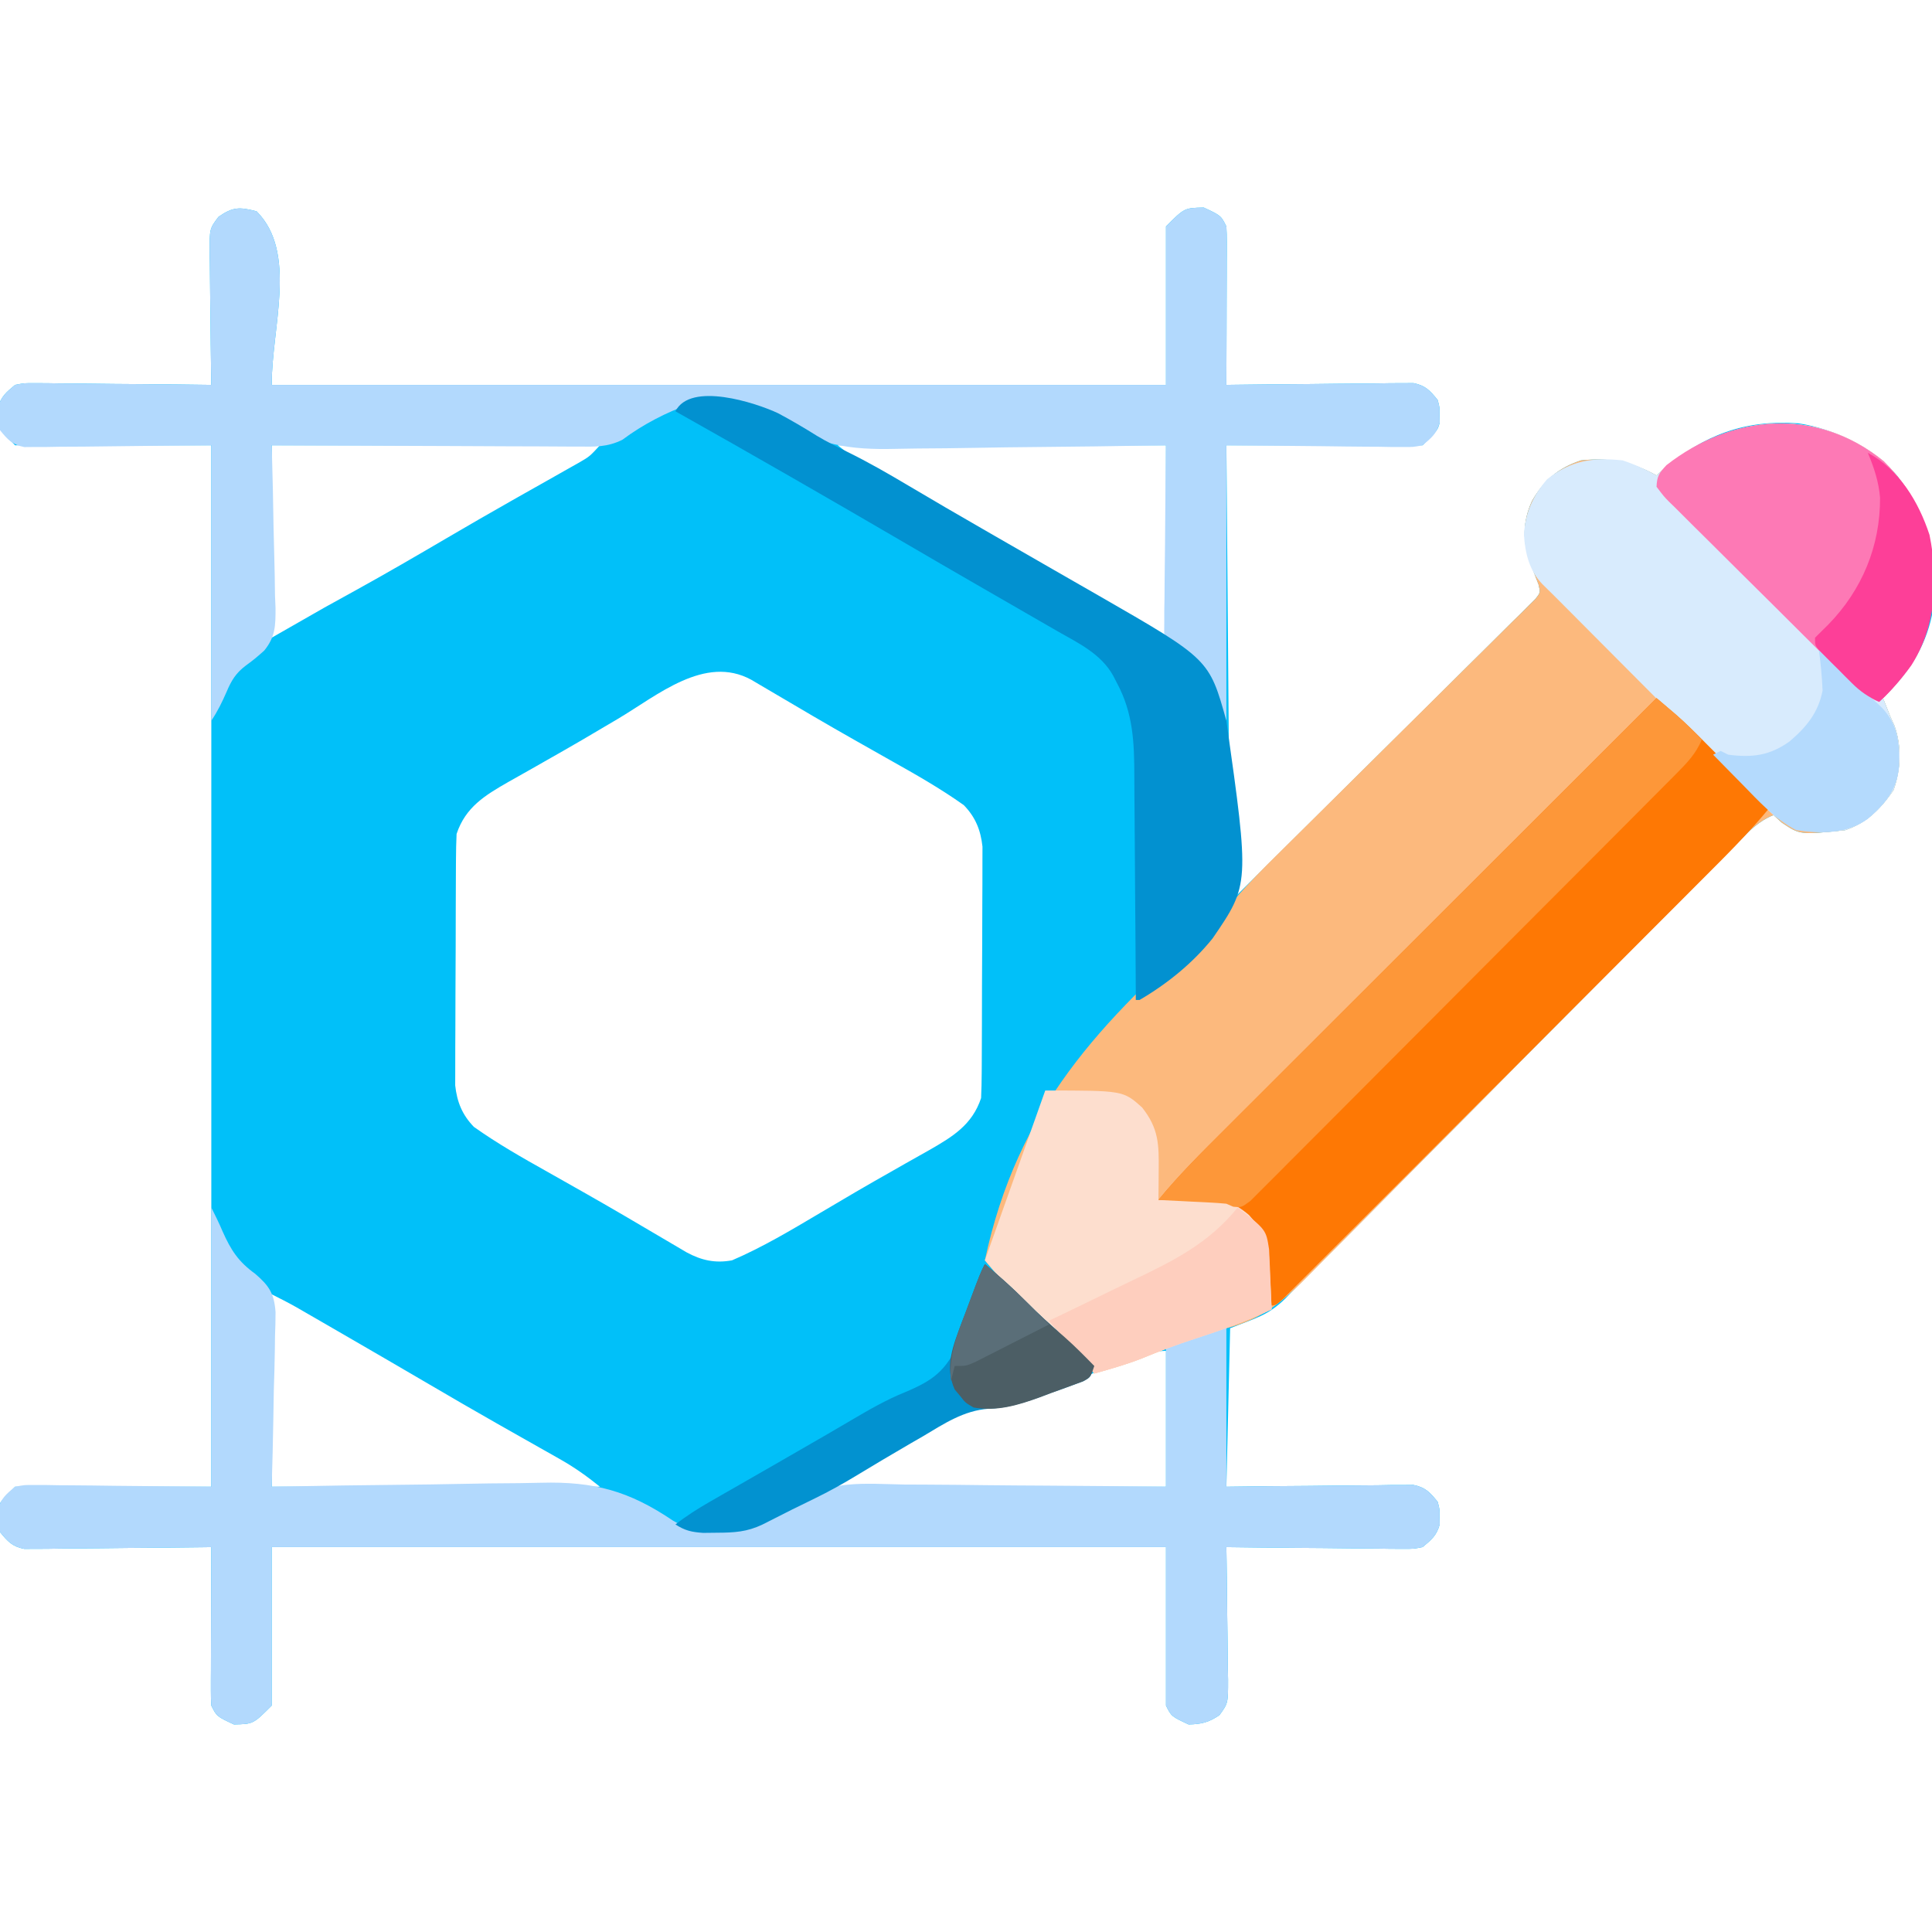 <svg xmlns="http://www.w3.org/2000/svg" width="512" height="512"><path d="M0 0 C10.883 10.883 4 30.609 4 46 C82.21 46 160.42 46 241 46 C241 32.14 241 18.28 241 4 C245.896 -0.896 245.896 -0.896 251 -1 C255.565 1.13 255.565 1.13 257 4 C257.089 5.358 257.118 6.721 257.114 8.083 C257.113 8.923 257.113 9.764 257.113 10.63 C257.106 11.993 257.106 11.993 257.098 13.383 C257.096 14.777 257.096 14.777 257.093 16.199 C257.088 19.174 257.075 22.15 257.062 25.125 C257.057 27.139 257.053 29.154 257.049 31.168 C257.038 36.112 257.021 41.056 257 46 C257.643 45.991 258.285 45.982 258.947 45.973 C265.63 45.885 272.313 45.824 278.997 45.78 C281.492 45.76 283.987 45.733 286.481 45.698 C290.066 45.65 293.65 45.627 297.234 45.609 C298.351 45.589 299.468 45.568 300.619 45.547 C301.659 45.547 302.7 45.546 303.772 45.546 C304.687 45.537 305.602 45.528 306.545 45.519 C309.767 46.15 310.957 47.49 313 50 C313.531 52 313.531 52 313.5 54 C313.515 54.99 313.515 54.99 313.531 56 C313 58 313 58 309 62 C291.84 62 274.68 62 257 62 C257.33 101.93 257.66 141.86 258 183 C271.551 169.553 285.101 156.105 299.062 142.25 C303.353 138.005 307.643 133.761 312.063 129.388 C315.886 125.581 315.886 125.581 319.706 121.772 C321.413 120.072 323.125 118.378 324.841 116.687 C327.434 114.13 330.012 111.558 332.586 108.981 C333.358 108.228 334.13 107.474 334.925 106.697 C335.612 106.003 336.299 105.309 337.007 104.594 C337.916 103.693 337.916 103.693 338.842 102.773 C340.237 101.055 340.237 101.055 339.736 98.903 C339.493 98.275 339.25 97.647 339 97 C338.74 96.326 338.479 95.652 338.211 94.957 C337.935 94.249 337.659 93.542 337.375 92.812 C335.489 87.116 335.524 82.318 337.98 76.797 C341.126 71.3 344.908 68.031 351 66 C358.624 65.238 364.306 66.298 371 70 C371.874 69.221 371.874 69.221 372.766 68.426 C383.537 59.263 394.404 55.17 408.621 56.188 C418.306 57.675 428.471 62.718 434.879 70.191 C443.204 81.916 445.556 92.811 444 107 C442.134 115.909 437.445 122.727 431 129 C431.289 129.722 431.577 130.444 431.875 131.188 C432.246 132.116 432.618 133.044 433 134 C433.347 134.771 433.694 135.542 434.051 136.336 C436.025 141.875 435.748 147.874 433.812 153.375 C430.373 158.357 426.793 162.034 421 164 C409.036 165.251 409.036 165.251 404.188 162 C403.466 161.34 402.744 160.68 402 160 C398.123 161.578 395.53 164.212 392.651 167.149 C392.124 167.679 391.597 168.208 391.053 168.754 C389.288 170.531 387.529 172.314 385.771 174.097 C384.506 175.372 383.241 176.647 381.976 177.921 C379.25 180.666 376.528 183.414 373.807 186.165 C369.502 190.517 365.186 194.859 360.869 199.199 C348.592 211.542 336.324 223.894 324.077 236.266 C317.313 243.099 310.539 249.921 303.752 256.731 C300.163 260.333 296.58 263.941 293.011 267.563 C289.65 270.972 286.275 274.367 282.89 277.752 C281.654 278.993 280.423 280.239 279.197 281.491 C277.515 283.208 275.816 284.904 274.111 286.597 C273.637 287.09 273.163 287.583 272.675 288.09 C267.994 292.664 264.823 293.271 258 296 C257.67 309.86 257.34 323.72 257 338 C262.561 337.93 262.561 337.93 268.234 337.859 C271.822 337.828 275.409 337.804 278.997 337.78 C281.492 337.76 283.987 337.733 286.481 337.698 C290.066 337.65 293.65 337.627 297.234 337.609 C298.351 337.589 299.468 337.568 300.619 337.547 C301.659 337.547 302.7 337.546 303.772 337.546 C304.687 337.537 305.602 337.528 306.545 337.519 C309.767 338.15 310.957 339.49 313 342 C313.531 344 313.531 344 313.5 346 C313.51 346.66 313.521 347.32 313.531 348 C312.758 350.91 311.297 352.094 309 354 C306.545 354.481 306.545 354.481 303.772 354.454 C302.732 354.454 301.691 354.453 300.619 354.453 C298.943 354.422 298.943 354.422 297.234 354.391 C296.086 354.385 294.937 354.379 293.754 354.373 C290.086 354.351 286.418 354.301 282.75 354.25 C280.263 354.23 277.776 354.212 275.289 354.195 C269.192 354.151 263.096 354.084 257 354 C257.021 355.251 257.042 356.503 257.063 357.792 C257.136 362.436 257.182 367.08 257.22 371.725 C257.24 373.734 257.267 375.744 257.302 377.754 C257.35 380.643 257.373 383.532 257.391 386.422 C257.411 387.32 257.432 388.218 257.453 389.143 C257.455 395.372 257.455 395.372 255.159 398.54 C252.334 400.45 250.41 400.93 247 401 C242.435 398.87 242.435 398.87 241 396 C241 382.14 241 368.28 241 354 C162.79 354 84.58 354 4 354 C4 367.86 4 381.72 4 396 C-0.896 400.896 -0.896 400.896 -6 401 C-10.565 398.87 -10.565 398.87 -12 396 C-12.089 394.642 -12.118 393.279 -12.114 391.917 C-12.113 391.077 -12.113 390.236 -12.113 389.37 C-12.108 388.461 -12.103 387.553 -12.098 386.617 C-12.096 385.688 -12.095 384.758 -12.093 383.801 C-12.088 380.826 -12.075 377.85 -12.062 374.875 C-12.057 372.861 -12.053 370.846 -12.049 368.832 C-12.038 363.888 -12.021 358.944 -12 354 C-12.643 354.009 -13.285 354.018 -13.947 354.027 C-20.63 354.115 -27.313 354.176 -33.997 354.22 C-36.492 354.24 -38.987 354.267 -41.481 354.302 C-45.066 354.35 -48.65 354.373 -52.234 354.391 C-53.351 354.411 -54.468 354.432 -55.619 354.453 C-57.18 354.454 -57.18 354.454 -58.772 354.454 C-59.687 354.463 -60.602 354.472 -61.545 354.481 C-64.767 353.85 -65.957 352.51 -68 350 C-68.531 348 -68.531 348 -68.5 346 C-68.51 345.34 -68.521 344.68 -68.531 344 C-68 342 -68 342 -64 338 C-46.84 338 -29.68 338 -12 338 C-12 246.92 -12 155.84 -12 62 C-29.16 62 -46.32 62 -64 62 C-68 58 -68 58 -68.531 56 C-68.521 55.34 -68.511 54.68 -68.5 54 C-68.51 53.34 -68.521 52.68 -68.531 52 C-67.758 49.09 -66.297 47.906 -64 46 C-61.545 45.519 -61.545 45.519 -58.772 45.546 C-57.211 45.546 -57.211 45.546 -55.619 45.547 C-53.943 45.578 -53.943 45.578 -52.234 45.609 C-50.512 45.618 -50.512 45.618 -48.754 45.627 C-45.086 45.649 -41.418 45.699 -37.75 45.75 C-35.263 45.77 -32.776 45.788 -30.289 45.805 C-24.192 45.849 -18.096 45.916 -12 46 C-12.021 44.749 -12.042 43.497 -12.063 42.208 C-12.136 37.564 -12.182 32.92 -12.22 28.275 C-12.24 26.266 -12.267 24.256 -12.302 22.246 C-12.35 19.357 -12.373 16.468 -12.391 13.578 C-12.411 12.68 -12.432 11.782 -12.453 10.857 C-12.455 4.608 -12.455 4.608 -10.101 1.464 C-6.296 -1.188 -4.533 -1.178 0 0 Z M4 62 C4 78.83 4 95.66 4 113 C8.62 110.36 13.24 107.72 18 105 C20.789 103.452 23.579 101.909 26.375 100.375 C34.447 95.917 42.413 91.288 50.365 86.619 C56.105 83.255 61.863 79.93 67.652 76.652 C68.292 76.29 68.931 75.927 69.59 75.553 C72.723 73.777 75.859 72.005 79 70.242 C80.13 69.601 81.261 68.961 82.426 68.301 C83.43 67.735 84.435 67.17 85.47 66.587 C88.247 64.976 88.247 64.976 91 62 C62.29 62 33.58 62 4 62 Z M154 62 C157.633 64.906 160.72 67.117 164.699 69.363 C166.369 70.311 166.369 70.311 168.073 71.278 C168.661 71.609 169.25 71.94 169.856 72.281 C172.365 73.694 174.869 75.117 177.373 76.538 C178.669 77.274 179.965 78.009 181.261 78.743 C187.609 82.34 193.932 85.977 200.25 89.625 C201.302 90.232 202.355 90.839 203.439 91.465 C212.124 96.481 220.788 101.534 229.438 106.61 C230.374 107.158 231.31 107.705 232.273 108.27 C233.092 108.75 233.912 109.231 234.755 109.726 C236.799 110.886 238.898 111.949 241 113 C241 96.17 241 79.34 241 62 C212.29 62 183.58 62 154 62 Z M95.75 134.5 C93.666 135.73 91.581 136.959 89.496 138.188 C87.903 139.127 87.903 139.127 86.277 140.086 C82.961 142.023 79.627 143.922 76.285 145.812 C75.201 146.431 74.116 147.049 72.999 147.686 C70.923 148.868 68.842 150.041 66.755 151.205 C60.524 154.775 55.371 157.886 53 165 C52.895 167.222 52.851 169.447 52.839 171.671 C52.834 172.345 52.829 173.018 52.824 173.712 C52.809 175.94 52.802 178.167 52.797 180.395 C52.791 181.945 52.785 183.496 52.78 185.047 C52.769 188.299 52.763 191.552 52.76 194.804 C52.754 198.963 52.73 203.123 52.702 207.282 C52.683 210.486 52.678 213.69 52.676 216.895 C52.673 218.428 52.665 219.961 52.652 221.494 C52.635 223.643 52.637 225.791 52.644 227.941 C52.64 229.162 52.636 230.383 52.633 231.641 C53.113 236.029 54.491 239.444 57.586 242.635 C63.794 247.047 70.36 250.781 77 254.5 C79.49 255.905 81.977 257.314 84.465 258.723 C85.091 259.077 85.717 259.431 86.363 259.795 C93.834 264.024 101.232 268.378 108.623 272.746 C110.018 273.566 110.018 273.566 111.441 274.402 C112.253 274.882 113.064 275.361 113.901 275.855 C117.867 278.018 121.568 278.828 126 278 C134.084 274.532 141.693 269.977 149.25 265.5 C151.334 264.27 153.419 263.041 155.504 261.812 C156.566 261.186 157.629 260.56 158.723 259.914 C162.039 257.977 165.373 256.078 168.715 254.188 C169.799 253.569 170.884 252.951 172.001 252.314 C174.077 251.132 176.158 249.959 178.245 248.795 C184.476 245.225 189.629 242.114 192 235 C192.105 232.778 192.149 230.553 192.161 228.329 C192.166 227.655 192.171 226.982 192.176 226.288 C192.191 224.06 192.198 221.833 192.203 219.605 C192.209 218.055 192.215 216.504 192.22 214.953 C192.231 211.701 192.237 208.448 192.24 205.196 C192.246 201.037 192.27 196.877 192.298 192.718 C192.317 189.514 192.322 186.31 192.324 183.105 C192.327 181.572 192.335 180.039 192.348 178.506 C192.365 176.357 192.363 174.209 192.356 172.059 C192.36 170.838 192.364 169.617 192.367 168.359 C191.887 163.971 190.509 160.556 187.414 157.365 C181.206 152.953 174.64 149.219 168 145.5 C165.51 144.095 163.023 142.686 160.535 141.277 C159.909 140.923 159.283 140.569 158.637 140.205 C151.166 135.976 143.768 131.622 136.377 127.254 C135.447 126.707 134.517 126.161 133.559 125.598 C132.747 125.118 131.936 124.639 131.099 124.145 C118.779 117.427 106.213 128.302 95.75 134.5 Z M4 287 C4 303.83 4 320.66 4 338 C32.71 338 61.42 338 91 338 C87.346 335.077 84.236 332.859 80.23 330.602 C79.107 329.965 77.983 329.328 76.826 328.672 C76.233 328.338 75.641 328.005 75.03 327.662 C71.865 325.881 68.709 324.086 65.551 322.293 C64.91 321.93 64.27 321.567 63.61 321.193 C57.671 317.822 51.768 314.389 45.875 310.938 C37.761 306.191 29.637 301.461 21.496 296.759 C19.788 295.772 18.081 294.784 16.375 293.797 C15.338 293.199 14.302 292.601 13.234 291.984 C12.319 291.456 11.403 290.927 10.46 290.382 C8.341 289.191 6.174 288.087 4 287 Z M229.527 305.027 C227.805 305.661 226.083 306.295 224.361 306.928 C221.656 307.928 218.953 308.932 216.252 309.943 C213.639 310.919 211.021 311.88 208.402 312.84 C207.61 313.141 206.818 313.442 206.002 313.752 C201.882 315.251 198.175 316.178 193.793 316.513 C189.553 316.84 186.627 317.779 182.906 319.949 C181.856 320.551 180.805 321.152 179.723 321.771 C178.127 322.72 178.127 322.72 176.5 323.688 C174.905 324.607 174.905 324.607 173.277 325.545 C170.172 327.342 167.084 329.167 164 331 C163.007 331.581 162.015 332.162 160.992 332.76 C160.077 333.3 159.162 333.839 158.219 334.395 C157.403 334.874 156.588 335.353 155.748 335.847 C154.883 336.418 154.883 336.418 154 337 C154 337.33 154 337.66 154 338 C182.71 338 211.42 338 241 338 C241 326.12 241 314.24 241 302 C236.837 302 233.373 303.581 229.527 305.027 Z " fill="#01C0F9" transform="translate(68,56)"></path><path d="M0 0 C9.017 8.881 13.153 19.296 13.309 31.781 C13.171 43.756 9.553 52.896 1.125 61.5 C0.691 61.923 0.256 62.346 -0.191 62.781 C0.242 63.864 0.242 63.864 0.684 64.969 C1.055 65.897 1.426 66.825 1.809 67.781 C2.155 68.552 2.502 69.323 2.859 70.117 C4.833 75.657 4.557 81.656 2.621 87.156 C-0.819 92.138 -4.398 95.816 -10.191 97.781 C-22.156 99.033 -22.156 99.033 -27.004 95.781 C-27.726 95.121 -28.448 94.461 -29.191 93.781 C-33.068 95.359 -35.658 97.991 -38.534 100.93 C-39.06 101.46 -39.587 101.99 -40.129 102.535 C-41.892 104.312 -43.648 106.095 -45.405 107.878 C-46.668 109.153 -47.931 110.428 -49.195 111.702 C-51.917 114.448 -54.636 117.196 -57.354 119.946 C-61.655 124.298 -65.967 128.64 -70.281 132.98 C-82.547 145.323 -94.807 157.671 -107.039 170.047 C-113.795 176.882 -120.563 183.704 -127.345 190.512 C-130.931 194.113 -134.511 197.721 -138.075 201.344 C-141.431 204.756 -144.803 208.15 -148.188 211.533 C-149.423 212.774 -150.653 214.02 -151.875 215.273 C-158.659 222.217 -164.497 227.408 -174.191 229.781 C-175.53 230.218 -176.865 230.665 -178.195 231.125 C-179.37 231.507 -180.544 231.888 -181.754 232.281 C-186.865 233.957 -191.858 235.812 -196.828 237.867 C-200.871 239.431 -205.026 240.596 -209.191 241.781 C-209.603 241.291 -210.015 240.802 -210.439 240.297 C-214.759 235.249 -219.345 230.689 -224.254 226.219 C-225.623 224.971 -226.989 223.72 -228.352 222.465 C-228.946 221.924 -229.54 221.383 -230.153 220.826 C-233.009 217.961 -235.59 214.878 -238.191 211.781 C-229.532 171.234 -207.695 148.723 -177.71 122.225 C-175.634 120.211 -173.766 118.18 -171.88 115.994 C-168.213 111.749 -164.311 107.8 -160.312 103.868 C-159.559 103.122 -158.805 102.377 -158.029 101.608 C-156.407 100.004 -154.784 98.4 -153.161 96.798 C-149.712 93.391 -146.273 89.975 -142.833 86.56 C-136.439 80.212 -130.042 73.869 -123.629 67.542 C-119.156 63.127 -114.695 58.702 -110.242 54.267 C-108.543 52.58 -106.84 50.898 -105.132 49.22 C-102.755 46.883 -100.393 44.532 -98.035 42.177 C-97.323 41.484 -96.61 40.791 -95.876 40.077 C-95.239 39.435 -94.603 38.793 -93.947 38.132 C-93.388 37.578 -92.828 37.024 -92.251 36.454 C-90.96 34.813 -90.96 34.813 -91.47 32.7 C-92.238 30.658 -93.024 28.626 -93.816 26.594 C-95.703 20.897 -95.668 16.099 -93.211 10.578 C-90.065 5.081 -86.284 1.812 -80.191 -0.219 C-72.568 -0.981 -66.885 0.079 -60.191 3.781 C-59.609 3.262 -59.026 2.742 -58.426 2.207 C-41.214 -12.434 -18.196 -14.829 0 0 Z " fill="#FCB97D" transform="translate(499.191,122.219)"></path><path d="M0 0 C10.883 10.883 4 30.609 4 46 C82.21 46 160.42 46 241 46 C241 32.14 241 18.28 241 4 C245.896 -0.896 245.896 -0.896 251 -1 C255.565 1.13 255.565 1.13 257 4 C257.089 5.358 257.118 6.721 257.114 8.083 C257.113 8.923 257.113 9.764 257.113 10.63 C257.106 11.993 257.106 11.993 257.098 13.383 C257.096 14.777 257.096 14.777 257.093 16.199 C257.088 19.174 257.075 22.15 257.062 25.125 C257.057 27.139 257.053 29.154 257.049 31.168 C257.038 36.112 257.021 41.056 257 46 C257.643 45.991 258.285 45.982 258.947 45.973 C265.63 45.885 272.313 45.824 278.997 45.78 C281.492 45.76 283.987 45.733 286.481 45.698 C290.066 45.65 293.65 45.627 297.234 45.609 C298.351 45.589 299.468 45.568 300.619 45.547 C301.659 45.547 302.7 45.546 303.772 45.546 C304.687 45.537 305.602 45.528 306.545 45.519 C309.767 46.15 310.957 47.49 313 50 C313.531 52 313.531 52 313.5 54 C313.515 54.99 313.515 54.99 313.531 56 C312.758 58.91 311.297 60.094 309 62 C306.545 62.481 306.545 62.481 303.772 62.454 C302.717 62.454 301.662 62.453 300.575 62.453 C299.472 62.432 298.37 62.412 297.234 62.391 C296.216 62.387 295.198 62.383 294.149 62.378 C290.349 62.358 286.55 62.302 282.75 62.25 C274.252 62.167 265.755 62.085 257 62 C257 86.09 257 110.18 257 135 C255.263 132.395 254.005 129.949 252.688 127.125 C250.256 122.212 247.615 118.612 242.876 115.691 C241 114 241 114 240.519 111.665 C240.528 110.748 240.537 109.831 240.546 108.886 C240.546 107.325 240.546 107.325 240.547 105.732 C240.567 104.61 240.588 103.488 240.609 102.332 C240.615 101.182 240.621 100.032 240.627 98.847 C240.649 95.169 240.699 91.491 240.75 87.812 C240.77 85.321 240.788 82.829 240.805 80.338 C240.849 74.225 240.916 68.113 241 62 C239.908 62.02 238.816 62.04 237.691 62.061 C227.336 62.244 216.982 62.378 206.625 62.466 C201.303 62.513 195.981 62.576 190.659 62.679 C185.511 62.778 180.364 62.831 175.214 62.854 C173.263 62.87 171.311 62.903 169.359 62.952 C157.124 63.247 148.632 62.012 138.339 55.133 C131.01 50.451 123.507 49.729 115 51 C108.678 53.217 102.304 56.523 96.938 60.546 C92.929 62.53 89.583 62.398 85.171 62.341 C83.853 62.341 83.853 62.341 82.508 62.342 C79.613 62.34 76.719 62.317 73.824 62.293 C71.814 62.287 69.803 62.283 67.792 62.28 C62.507 62.269 57.221 62.239 51.936 62.206 C46.54 62.175 41.144 62.162 35.748 62.146 C25.165 62.114 14.583 62.063 4 62 C4.02 62.634 4.04 63.267 4.061 63.92 C4.26 70.539 4.396 77.157 4.494 83.777 C4.54 86.245 4.601 88.713 4.679 91.18 C4.789 94.735 4.839 98.287 4.879 101.844 C4.925 102.94 4.972 104.036 5.02 105.165 C5.023 109.776 4.999 112.783 2.003 116.432 C-0.436 118.581 -0.436 118.581 -2.876 120.398 C-5.484 122.366 -6.673 124.321 -7.938 127.312 C-9.171 130.128 -10.28 132.42 -12 135 C-12 110.91 -12 86.82 -12 62 C-28.933 62.158 -28.933 62.158 -45.866 62.36 C-47.989 62.372 -50.112 62.382 -52.234 62.391 C-53.888 62.421 -53.888 62.421 -55.575 62.453 C-56.63 62.453 -57.685 62.454 -58.772 62.454 C-59.687 62.463 -60.602 62.472 -61.545 62.481 C-64.767 61.85 -65.957 60.51 -68 58 C-68.531 56 -68.531 56 -68.5 54 C-68.51 53.34 -68.521 52.68 -68.531 52 C-67.758 49.09 -66.297 47.906 -64 46 C-61.545 45.519 -61.545 45.519 -58.772 45.546 C-57.211 45.546 -57.211 45.546 -55.619 45.547 C-53.943 45.578 -53.943 45.578 -52.234 45.609 C-50.512 45.618 -50.512 45.618 -48.754 45.627 C-45.086 45.649 -41.418 45.699 -37.75 45.75 C-35.263 45.77 -32.776 45.788 -30.289 45.805 C-24.192 45.849 -18.096 45.916 -12 46 C-12.021 44.749 -12.042 43.497 -12.063 42.208 C-12.136 37.564 -12.182 32.92 -12.22 28.275 C-12.24 26.266 -12.267 24.256 -12.302 22.246 C-12.35 19.357 -12.373 16.468 -12.391 13.578 C-12.411 12.68 -12.432 11.782 -12.453 10.857 C-12.455 4.608 -12.455 4.608 -10.101 1.464 C-6.296 -1.188 -4.533 -1.178 0 0 Z " fill="#B2D9FD" transform="translate(68,56)"></path><path d="M0 0 C1.038 2.076 2.068 4.16 2.973 6.297 C5.192 11.293 7.164 14.35 11.629 17.568 C15.347 20.782 16.643 22.76 17.022 27.682 C17.02 29.84 16.97 31.999 16.879 34.156 C16.866 35.299 16.853 36.442 16.84 37.62 C16.79 41.249 16.677 44.872 16.562 48.5 C16.517 50.969 16.476 53.437 16.439 55.906 C16.341 61.939 16.19 67.969 16 74 C17.088 73.978 18.175 73.956 19.296 73.933 C29.62 73.729 39.945 73.579 50.271 73.482 C55.578 73.43 60.884 73.36 66.19 73.246 C71.325 73.136 76.459 73.077 81.596 73.051 C83.541 73.033 85.485 72.997 87.429 72.943 C101.387 72.567 110.722 75.113 122.347 82.984 C127.826 86.352 134.849 85.561 141 85 C145.902 83.628 150.8 81.815 154.765 78.544 C163.441 72.001 173.331 73.244 183.664 73.414 C185.668 73.425 187.671 73.434 189.675 73.44 C194.919 73.463 200.163 73.521 205.407 73.588 C210.77 73.65 216.133 73.677 221.496 73.707 C231.998 73.771 242.499 73.877 253 74 C253 61.79 253 49.58 253 37 C265 32 265 32 269 31 C269 45.19 269 59.38 269 74 C274.561 73.93 274.561 73.93 280.234 73.859 C283.822 73.828 287.409 73.804 290.997 73.78 C293.492 73.76 295.987 73.733 298.481 73.698 C302.066 73.65 305.65 73.627 309.234 73.609 C310.351 73.589 311.468 73.568 312.619 73.547 C313.659 73.547 314.7 73.546 315.772 73.546 C316.687 73.537 317.602 73.528 318.545 73.519 C321.767 74.15 322.957 75.49 325 78 C325.531 80 325.531 80 325.5 82 C325.515 82.99 325.515 82.99 325.531 84 C324.758 86.91 323.297 88.094 321 90 C318.545 90.481 318.545 90.481 315.772 90.454 C314.732 90.454 313.691 90.453 312.619 90.453 C310.943 90.422 310.943 90.422 309.234 90.391 C308.086 90.385 306.937 90.379 305.754 90.373 C302.086 90.351 298.418 90.301 294.75 90.25 C292.263 90.23 289.776 90.212 287.289 90.195 C281.192 90.151 275.096 90.084 269 90 C269.021 91.251 269.042 92.503 269.063 93.792 C269.136 98.436 269.182 103.08 269.22 107.725 C269.24 109.734 269.267 111.744 269.302 113.754 C269.35 116.643 269.373 119.532 269.391 122.422 C269.411 123.32 269.432 124.218 269.453 125.143 C269.455 131.372 269.455 131.372 267.159 134.54 C264.334 136.45 262.41 136.93 259 137 C254.435 134.87 254.435 134.87 253 132 C253 118.14 253 104.28 253 90 C174.79 90 96.58 90 16 90 C16 103.86 16 117.72 16 132 C11.104 136.896 11.104 136.896 6 137 C1.435 134.87 1.435 134.87 0 132 C-0.089 130.642 -0.118 129.279 -0.114 127.917 C-0.113 127.077 -0.113 126.236 -0.113 125.37 C-0.108 124.461 -0.103 123.553 -0.098 122.617 C-0.096 121.688 -0.095 120.758 -0.093 119.801 C-0.088 116.826 -0.075 113.85 -0.062 110.875 C-0.057 108.861 -0.053 106.846 -0.049 104.832 C-0.038 99.888 -0.021 94.944 0 90 C-0.643 90.009 -1.285 90.018 -1.947 90.027 C-8.63 90.115 -15.313 90.176 -21.997 90.22 C-24.492 90.24 -26.987 90.267 -29.481 90.302 C-33.066 90.35 -36.65 90.373 -40.234 90.391 C-41.351 90.411 -42.468 90.432 -43.619 90.453 C-45.18 90.454 -45.18 90.454 -46.772 90.454 C-47.687 90.463 -48.602 90.472 -49.545 90.481 C-52.767 89.85 -53.957 88.51 -56 86 C-56.531 84 -56.531 84 -56.5 82 C-56.515 81.01 -56.515 81.01 -56.531 80 C-55.758 77.09 -54.297 75.906 -52 74 C-49.545 73.519 -49.545 73.519 -46.772 73.546 C-45.717 73.546 -44.662 73.547 -43.575 73.547 C-41.921 73.578 -41.921 73.578 -40.234 73.609 C-38.707 73.615 -38.707 73.615 -37.149 73.622 C-33.349 73.642 -29.55 73.698 -25.75 73.75 C-17.253 73.832 -8.755 73.915 0 74 C0 49.58 0 25.16 0 0 Z " fill="#B2D9FD" transform="translate(56,320)"></path><path d="M0 0 C9.017 8.881 13.153 19.296 13.309 31.781 C13.171 43.756 9.553 52.896 1.125 61.5 C0.691 61.923 0.256 62.346 -0.191 62.781 C0.097 63.503 0.386 64.225 0.684 64.969 C1.055 65.897 1.426 66.825 1.809 67.781 C2.155 68.552 2.502 69.323 2.859 70.117 C4.833 75.657 4.557 81.656 2.621 87.156 C-0.819 92.138 -4.398 95.816 -10.191 97.781 C-17.993 98.597 -22.767 98.498 -29.191 93.781 C-31.263 91.88 -33.254 89.973 -35.225 87.975 C-35.795 87.405 -36.365 86.835 -36.952 86.248 C-38.821 84.379 -40.682 82.502 -42.543 80.625 C-43.847 79.317 -45.152 78.01 -46.457 76.703 C-49.882 73.269 -53.302 69.83 -56.72 66.39 C-60.197 62.893 -63.679 59.402 -67.16 55.91 C-72.783 50.27 -78.402 44.627 -84.016 38.979 C-86.161 36.822 -88.307 34.669 -90.485 32.546 C-93.901 29.013 -95.042 24.304 -95.328 19.477 C-94.977 13.671 -92.944 9.204 -89.191 4.781 C-82.762 -0.234 -77.156 -1.033 -69.191 -0.219 C-66.014 0.825 -63.116 2.164 -60.191 3.781 C-59.609 3.262 -59.026 2.742 -58.426 2.207 C-41.214 -12.434 -18.196 -14.829 0 0 Z " fill="#D8EBFD" transform="translate(499.191,122.219)"></path><path d="M0 0 C1.107 0.941 2.213 1.883 3.318 2.825 C3.934 3.35 4.55 3.874 5.185 4.415 C7.813 6.71 10.254 9.142 12.715 11.617 C13.215 12.119 13.716 12.621 14.232 13.138 C15.803 14.715 17.37 16.295 18.938 17.875 C20.013 18.956 21.09 20.037 22.166 21.117 C24.78 23.742 27.391 26.37 30 29 C24.386 35.843 18.129 42.02 11.876 48.269 C10.647 49.502 9.417 50.734 8.189 51.967 C4.867 55.297 1.542 58.625 -1.784 61.951 C-3.861 64.029 -5.938 66.108 -8.014 68.187 C-15.256 75.438 -22.501 82.687 -29.749 89.934 C-36.509 96.694 -43.265 103.46 -50.017 110.229 C-55.817 116.041 -61.62 121.85 -67.427 127.656 C-70.894 131.123 -74.36 134.592 -77.822 138.064 C-81.072 141.323 -84.326 144.577 -87.583 147.828 C-88.781 149.024 -89.977 150.222 -91.17 151.422 C-92.794 153.053 -94.423 154.678 -96.054 156.302 C-97.423 157.671 -97.423 157.671 -98.818 159.067 C-101 161 -101 161 -103 161 C-103.026 159.842 -103.052 158.685 -103.078 157.492 C-103.134 155.953 -103.192 154.414 -103.25 152.875 C-103.264 152.114 -103.278 151.354 -103.293 150.57 C-103.52 145.304 -104.443 142.118 -108 138 C-112.928 133.694 -117.113 133.36 -123.375 133.25 C-124.206 133.22 -125.038 133.191 -125.895 133.16 C-127.929 133.09 -129.965 133.043 -132 133 C-126.358 126.114 -120.049 119.916 -113.752 113.639 C-112.51 112.397 -111.268 111.154 -110.026 109.912 C-106.669 106.555 -103.309 103.201 -99.949 99.847 C-96.431 96.336 -92.917 92.823 -89.402 89.309 C-82.754 82.663 -76.102 76.02 -69.45 69.378 C-61.873 61.813 -54.3 54.245 -46.727 46.676 C-31.154 31.114 -15.578 15.556 0 0 Z " fill="#FE7804" transform="translate(439,185)"></path><path d="M0 0 C3.505 1.865 6.897 3.862 10.262 5.969 C12.902 7.552 15.588 8.899 18.359 10.238 C23.923 12.974 29.229 16.027 34.553 19.194 C41.082 23.077 47.652 26.885 54.234 30.676 C55.33 31.307 56.425 31.939 57.553 32.59 C62.731 35.574 67.911 38.555 73.096 41.528 C74.848 42.533 76.599 43.538 78.35 44.544 C80.534 45.799 82.719 47.051 84.906 48.302 C114.246 65.167 114.246 65.167 118.797 81.488 C124.926 124.884 124.926 124.884 115.177 139.137 C109.858 145.76 103.115 151.206 95.797 155.488 C95.467 155.488 95.137 155.488 94.797 155.488 C94.791 154.131 94.791 154.131 94.786 152.746 C94.748 144.184 94.691 135.623 94.613 127.061 C94.574 122.66 94.541 118.26 94.526 113.859 C94.511 109.605 94.476 105.352 94.429 101.099 C94.414 99.482 94.406 97.866 94.405 96.25 C94.396 87.339 94.124 79.53 89.797 71.488 C89.462 70.839 89.126 70.191 88.781 69.522 C85.591 63.781 79.634 60.948 74.118 57.81 C71.406 56.266 68.707 54.702 66.008 53.137 C61.55 50.556 57.087 47.984 52.621 45.418 C46.331 41.801 40.061 38.151 33.797 34.488 C13.553 22.663 -6.768 10.98 -27.203 -0.512 C-23.251 -8.417 -5.982 -2.809 0 0 Z " fill="#0291D0" transform="translate(206.203,109.512)"></path><path d="M0 0 C20.632 0 20.632 0 25.645 4.465 C30.088 10.068 30.143 14.272 30.062 21.25 C30.058 21.995 30.053 22.74 30.049 23.508 C30.037 25.339 30.019 27.169 30 29 C31.23 28.954 32.46 28.907 33.727 28.859 C35.359 28.822 36.992 28.785 38.625 28.75 C39.433 28.716 40.241 28.683 41.074 28.648 C46.58 28.559 49.632 29.332 54 33 C57.305 36.752 59.071 39.162 59.316 44.133 C59.358 44.938 59.4 45.744 59.443 46.574 C59.483 47.416 59.522 48.258 59.562 49.125 C59.606 49.974 59.649 50.824 59.693 51.699 C59.8 53.799 59.9 55.9 60 58 C53.386 61.184 46.631 63.511 39.667 65.781 C34.777 67.383 30.009 69.143 25.258 71.121 C21.254 72.68 17.129 73.825 13 75 C12.588 74.51 12.176 74.02 11.752 73.516 C7.433 68.468 2.846 63.907 -2.062 59.438 C-3.432 58.19 -4.798 56.939 -6.16 55.684 C-6.754 55.143 -7.349 54.602 -7.961 54.045 C-10.809 51.188 -13.375 48.063 -16 45 C-10.72 30.15 -5.44 15.3 0 0 Z " fill="#FDDECE" transform="translate(277,289)"></path><path d="M0 0 C9.017 8.881 13.153 19.296 13.309 31.781 C13.164 44.36 9.048 53.213 0.434 62.281 C-0.103 62.776 -0.639 63.271 -1.191 63.781 C-5.105 62.187 -7.771 59.504 -10.71 56.569 C-11.249 56.039 -11.787 55.508 -12.342 54.962 C-14.117 53.212 -15.883 51.454 -17.648 49.695 C-18.878 48.475 -20.108 47.254 -21.338 46.033 C-23.911 43.476 -26.48 40.915 -29.047 38.352 C-32.342 35.062 -35.652 31.789 -38.967 28.519 C-41.511 26.006 -44.043 23.481 -46.572 20.953 C-47.788 19.741 -49.009 18.533 -50.234 17.329 C-51.941 15.648 -53.632 13.953 -55.32 12.252 C-55.831 11.756 -56.343 11.259 -56.87 10.747 C-58.251 9.337 -58.251 9.337 -60.191 6.781 C-60.073 3.932 -59.498 3.107 -57.547 1.035 C-40.185 -12.51 -17.685 -14.413 0 0 Z " fill="#FD79B5" transform="translate(499.191,122.219)"></path><path d="M0 0 C1.107 0.939 2.212 1.879 3.316 2.82 C3.932 3.344 4.548 3.867 5.182 4.407 C7.572 6.502 9.787 8.72 12 11 C10.431 14.765 8.091 17.168 5.231 20.043 C4.742 20.538 4.253 21.032 3.749 21.541 C2.111 23.194 0.466 24.84 -1.179 26.486 C-2.356 27.67 -3.532 28.854 -4.707 30.039 C-7.901 33.254 -11.101 36.463 -14.303 39.67 C-16.301 41.672 -18.299 43.676 -20.296 45.68 C-27.259 52.668 -34.227 59.649 -41.201 66.626 C-47.709 73.138 -54.203 79.662 -60.692 86.193 C-66.26 91.795 -71.837 97.388 -77.421 102.973 C-80.758 106.311 -84.091 109.653 -87.415 113.004 C-90.538 116.153 -93.672 119.29 -96.816 122.418 C-97.97 123.57 -99.12 124.727 -100.265 125.888 C-101.824 127.468 -103.398 129.031 -104.977 130.592 C-105.855 131.472 -106.734 132.353 -107.639 133.26 C-110 135 -110 135 -112.182 134.788 C-112.782 134.528 -113.382 134.268 -114 134 C-115.44 133.86 -116.883 133.756 -118.328 133.684 C-119.127 133.642 -119.927 133.6 -120.75 133.557 C-121.575 133.517 -122.4 133.478 -123.25 133.438 C-124.511 133.373 -124.511 133.373 -125.797 133.307 C-127.864 133.201 -129.932 133.1 -132 133 C-126.358 126.114 -120.049 119.916 -113.752 113.639 C-112.51 112.397 -111.268 111.154 -110.026 109.912 C-106.669 106.555 -103.309 103.201 -99.949 99.847 C-96.431 96.336 -92.917 92.823 -89.402 89.309 C-82.754 82.663 -76.102 76.02 -69.45 69.378 C-61.873 61.813 -54.3 54.245 -46.727 46.676 C-31.154 31.114 -15.578 15.556 0 0 Z " fill="#FD9739" transform="translate(439,185)"></path><path d="M0 0 C3.813 3.177 7.455 6.4 10.938 9.938 C14.192 13.242 17.586 16.302 21.102 19.324 C23.864 21.763 26.427 24.363 29 27 C28 30 28 30 26.026 31.059 C25.173 31.372 24.32 31.685 23.441 32.008 C22.497 32.355 21.553 32.701 20.58 33.059 C19.584 33.411 18.588 33.762 17.562 34.125 C16.121 34.664 16.121 34.664 14.65 35.215 C10.047 36.873 5.962 38.131 1.059 38.324 C-5.643 38.798 -10.836 42.32 -16.5 45.688 C-17.563 46.3 -18.627 46.913 -19.723 47.545 C-24.651 50.396 -29.534 53.319 -34.406 56.266 C-37.873 58.352 -41.36 60.289 -45 62.062 C-46.499 62.797 -46.499 62.797 -48.027 63.547 C-49.008 64.026 -49.989 64.506 -51 65 C-53.649 66.337 -56.296 67.677 -58.941 69.02 C-63.066 70.984 -66.405 71.164 -70.938 71.188 C-72.163 71.202 -73.389 71.216 -74.652 71.23 C-77.756 71.017 -79.414 70.64 -82 69 C-79.07 66.712 -76.06 64.8 -72.836 62.953 C-71.809 62.363 -70.782 61.773 -69.724 61.165 C-68.619 60.533 -67.514 59.901 -66.375 59.25 C-65.216 58.585 -64.056 57.919 -62.897 57.253 C-60.481 55.866 -58.065 54.48 -55.648 53.095 C-52.115 51.068 -48.588 49.031 -45.062 46.992 C-43.393 46.029 -43.393 46.029 -41.69 45.046 C-39.484 43.768 -37.284 42.481 -35.09 41.184 C-30.517 38.499 -26.054 35.92 -21.129 33.938 C-13.914 30.909 -10.292 28.352 -7.07 20.965 C-4.98 15.519 -3.235 10.001 -1.686 4.379 C-1 2 -1 2 0 0 Z " fill="#0292D0" transform="translate(261,335)"></path><path d="M0 0 C7.53 5.893 7.53 5.893 8.319 11.106 C8.35 11.84 8.382 12.573 8.414 13.328 C8.472 14.527 8.472 14.527 8.531 15.75 C8.562 16.575 8.593 17.4 8.625 18.25 C8.683 19.511 8.683 19.511 8.742 20.797 C8.836 22.864 8.919 24.932 9 27 C2.386 30.184 -4.369 32.511 -11.333 34.781 C-16.223 36.383 -20.991 38.143 -25.742 40.121 C-29.744 41.679 -33.868 42.84 -38 44 C-39.063 42.793 -40.126 41.584 -41.188 40.375 C-41.779 39.702 -42.371 39.029 -42.98 38.336 C-45.357 35.587 -47.676 32.794 -50 30 C-48.841 29.447 -47.681 28.893 -46.487 28.323 C-42.134 26.238 -37.795 24.125 -33.459 22.004 C-31.591 21.095 -29.72 20.193 -27.844 19.299 C-17.014 14.13 -7.67 9.514 0 0 Z " fill="#FECEBE" transform="translate(328,320)"></path><path d="M0 0 C4.32 3.614 8.425 7.313 12.363 11.34 C13.809 12.806 15.307 14.22 16.812 15.625 C21.193 20.381 21.384 25.13 21.25 31.348 C20.677 37.426 17.501 41.127 13 45 C7.478 49.003 0.56 49.011 -6 48 C-11.691 45.016 -15.928 40.302 -20.375 35.75 C-21.111 35.005 -21.847 34.26 -22.605 33.492 C-24.408 31.666 -26.206 29.835 -28 28 C-27.34 27.67 -26.68 27.34 -26 27 C-25.34 27.33 -24.68 27.66 -24 28 C-17.655 28.826 -12.992 28.245 -7.754 24.488 C-3.325 20.73 -0.103 16.845 1 11 C0.857 7.305 0.483 3.665 0 0 Z " fill="#B4DAFD" transform="translate(482,172)"></path><path d="M0 0 C8.313 4.461 13.447 12.934 16.34 21.75 C18.742 33.575 18.111 45.951 11.539 56.301 C8.993 59.835 6.205 63.041 3 66 C0.101 64.687 -1.983 63.273 -4.234 61.031 C-4.808 60.46 -5.382 59.889 -5.973 59.301 C-6.559 58.707 -7.146 58.112 -7.75 57.5 C-8.352 56.906 -8.954 56.311 -9.574 55.699 C-10.143 55.128 -10.711 54.557 -11.297 53.969 C-11.816 53.447 -12.335 52.926 -12.87 52.389 C-14 51 -14 51 -14 49 C-12.837 47.837 -11.67 46.676 -10.492 45.527 C-1.527 36.351 3.303 24.671 3.234 11.906 C2.891 7.65 1.628 3.924 0 0 Z " fill="#FD3F98" transform="translate(495,120)"></path><path d="M0 0 C3.813 3.177 7.455 6.4 10.938 9.938 C14.192 13.242 17.586 16.302 21.102 19.324 C23.864 21.763 26.427 24.363 29 27 C28 30 28 30 26.01 31.075 C23.178 32.128 20.346 33.173 17.5 34.188 C16.531 34.556 15.561 34.924 14.562 35.303 C8.729 37.416 3.233 39.099 -3 38 C-5.191 36.715 -5.191 36.715 -6.562 34.938 C-7.038 34.369 -7.514 33.801 -8.004 33.215 C-10.732 27.148 -8.375 21.511 -6.205 15.662 C-5.828 14.68 -5.451 13.699 -5.062 12.688 C-4.689 11.687 -4.316 10.686 -3.932 9.654 C-1.252 2.505 -1.252 2.505 0 0 Z " fill="#4C5E65" transform="translate(261,335)"></path><path d="M0 0 C5.291 4.409 10.181 9.082 15 14 C15.66 14.66 16.32 15.32 17 16 C13.401 17.843 9.795 19.673 6.188 21.5 C5.163 22.025 4.139 22.549 3.084 23.09 C2.101 23.586 1.118 24.082 0.105 24.594 C-0.801 25.055 -1.706 25.515 -2.64 25.99 C-5 27 -5 27 -8 27 C-8.33 28.32 -8.66 29.64 -9 31 C-9.595 24.248 -7.463 18.936 -5.062 12.688 C-4.689 11.687 -4.316 10.686 -3.932 9.654 C-1.252 2.505 -1.252 2.505 0 0 Z " fill="#5A6E78" transform="translate(261,335)"></path></svg>